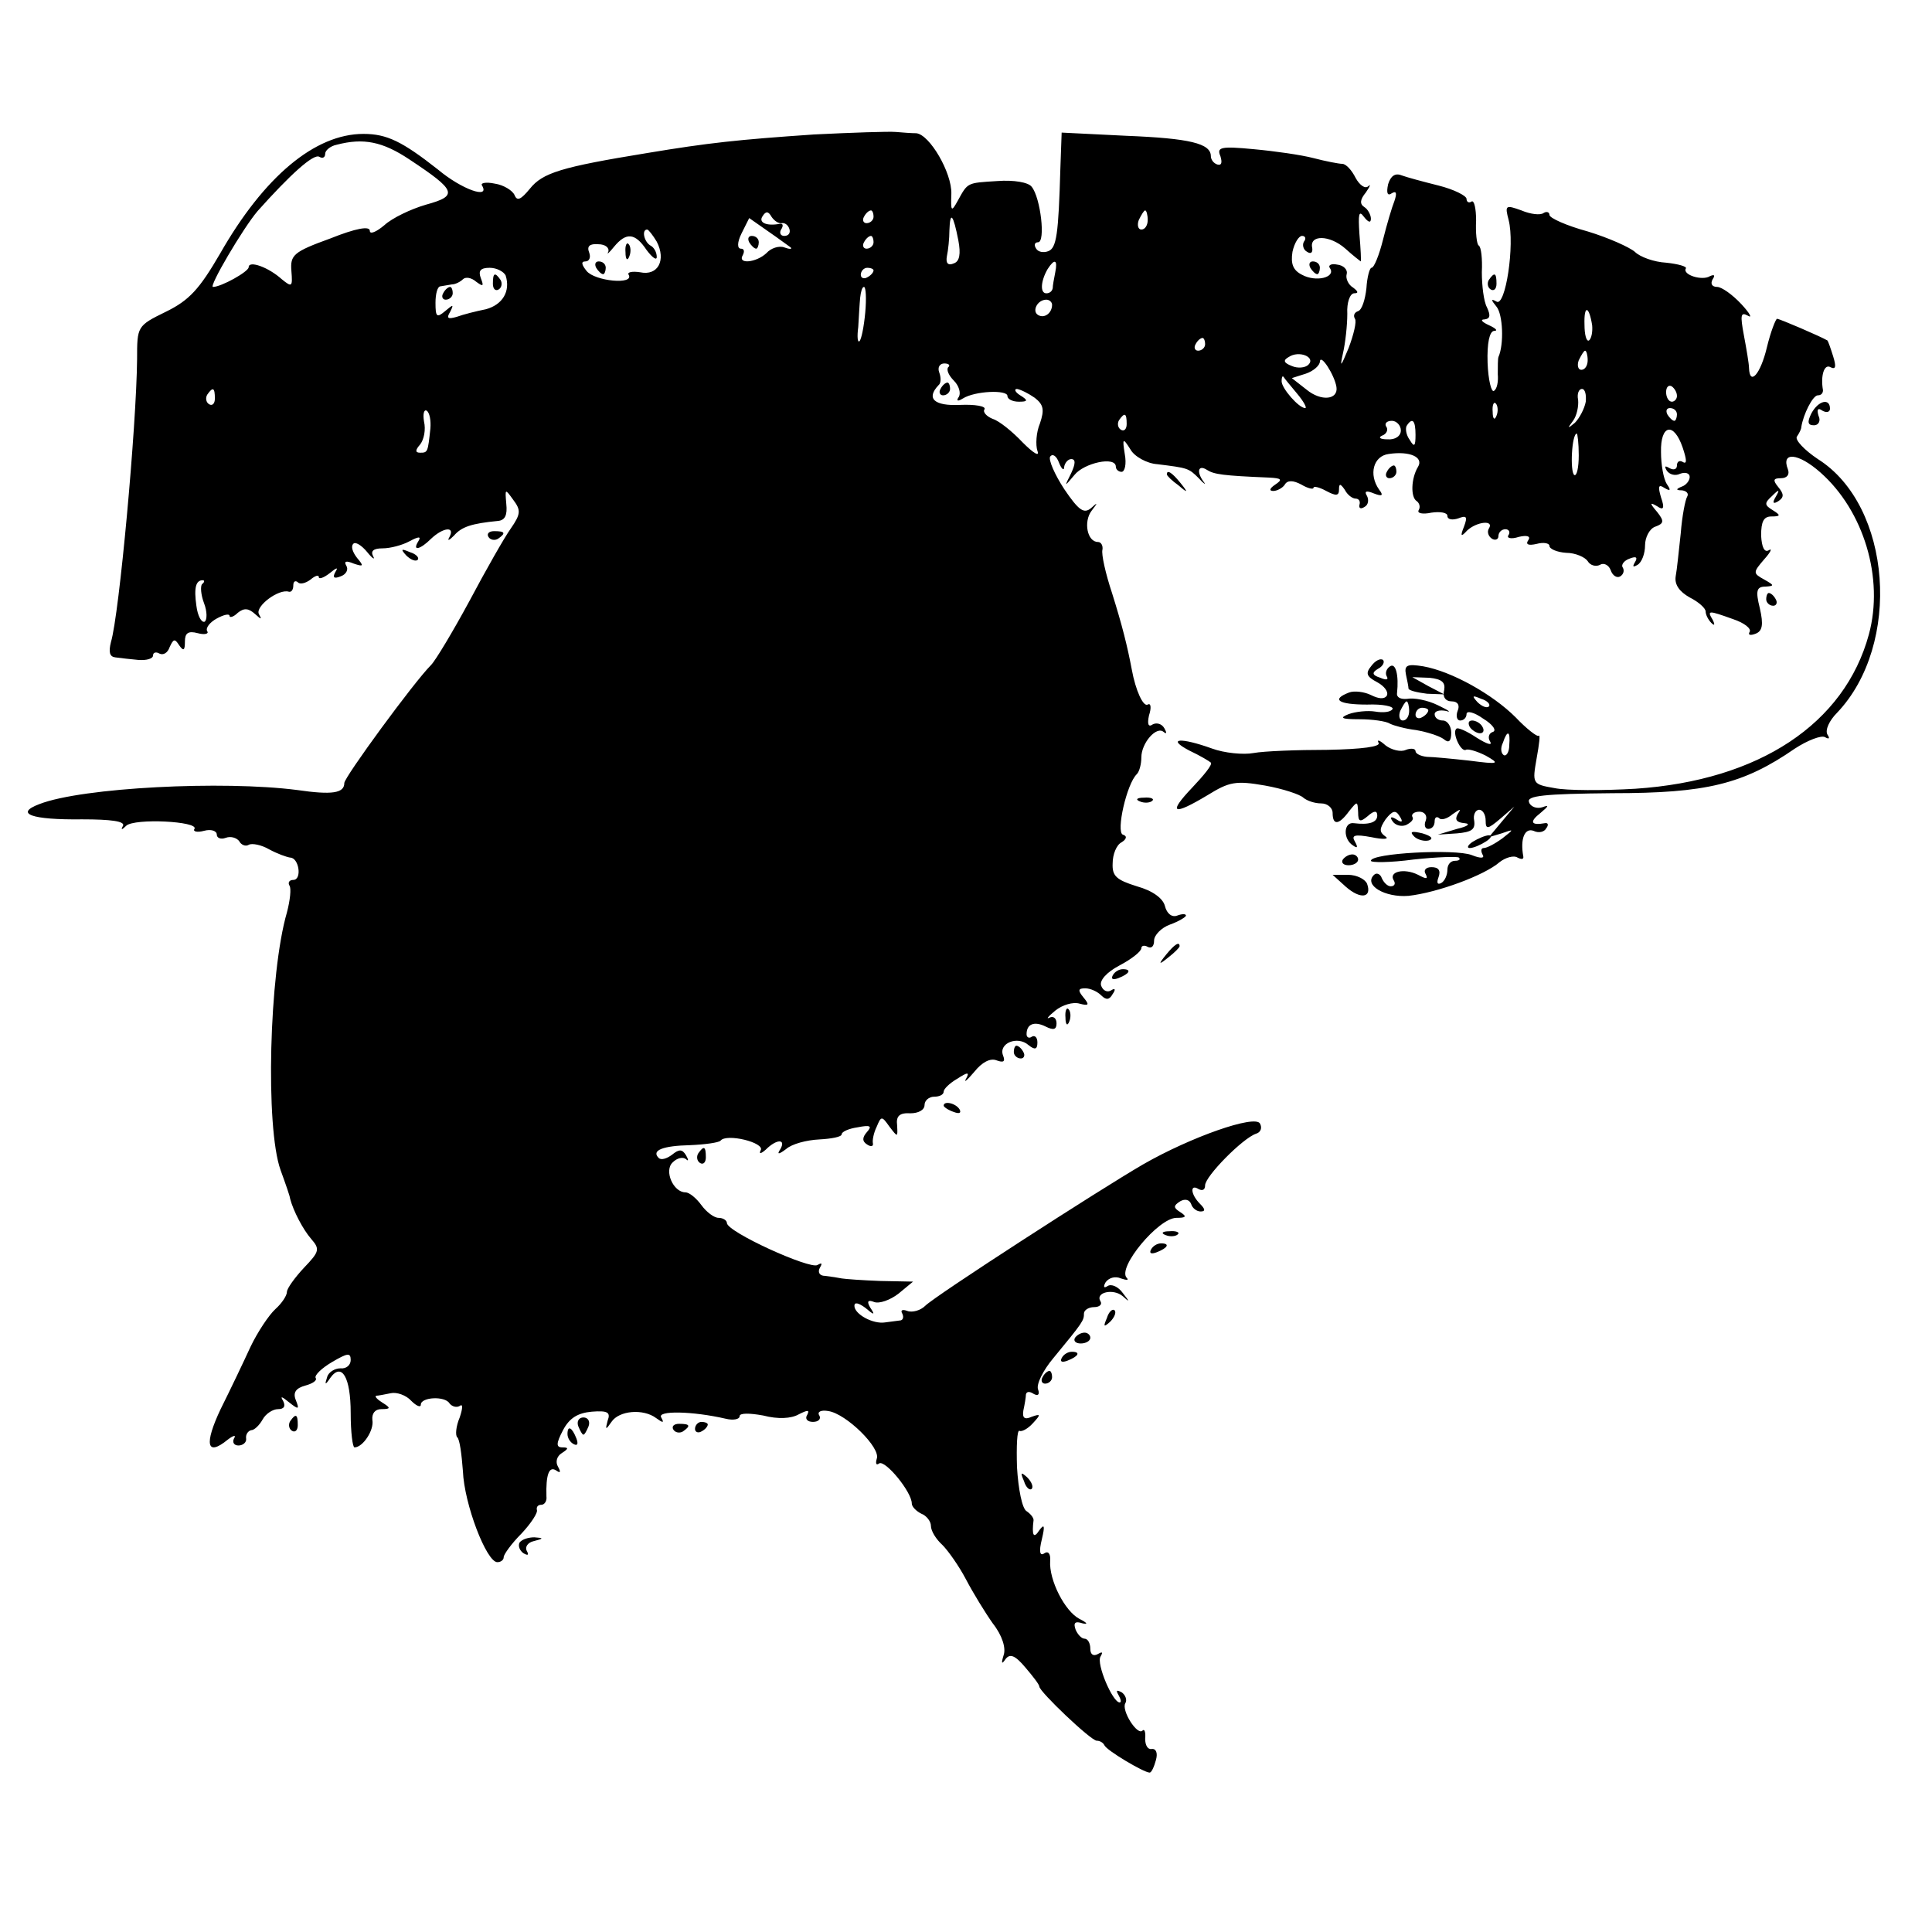 <?xml version="1.0" standalone="no"?>
<!DOCTYPE svg PUBLIC "-//W3C//DTD SVG 20010904//EN"
 "http://www.w3.org/TR/2001/REC-SVG-20010904/DTD/svg10.dtd">
<svg version="1.0" xmlns="http://www.w3.org/2000/svg"
 width="303pt" height="303pt" viewBox="0 0 303 303"
 preserveAspectRatio="xMidYMid meet">
<g transform="translate(0,303) scale(0.1,-0.1)"
fill="#000000" stroke="none">
<path d="M1275 2819 c-117 -8 -164 -13 -260 -29 -135 -22 -164 -31 -184 -56
-14 -17 -20 -20 -24 -10 -3 7 -17 16 -31 18 -14 3 -23 1 -20 -3 13 -22 -32 -6
-69 25 -56 44 -80 56 -117 56 -76 0 -156 -67 -225 -188 -32 -55 -48 -73 -85
-91 -45 -22 -45 -23 -45 -74 -1 -106 -28 -401 -41 -444 -4 -16 -2 -23 7 -24 8
-1 24 -3 36 -4 13 -1 23 2 23 7 0 5 5 6 10 3 6 -3 13 1 16 10 6 13 8 14 15 3
7 -10 9 -8 9 6 0 13 5 17 20 13 11 -3 18 -1 15 3 -3 5 4 14 15 20 11 6 20 8
20 4 0 -3 6 -2 13 5 10 8 17 7 27 -2 10 -9 11 -9 6 0 -6 12 31 40 47 35 4 -1
7 3 7 10 0 6 3 8 7 5 3 -4 12 -2 20 4 7 6 13 8 13 4 0 -4 8 -1 17 6 11 9 14
10 9 2 -5 -9 -2 -11 8 -7 9 3 13 11 9 17 -4 7 0 8 12 3 15 -5 16 -4 5 9 -7 9
-10 18 -6 22 3 4 13 -2 22 -13 8 -10 13 -13 9 -6 -4 8 1 12 15 12 12 0 31 5
42 11 15 8 19 8 14 0 -10 -16 3 -13 20 4 19 18 38 20 29 3 -4 -7 -1 -6 7 2 12
14 28 19 69 23 11 1 15 9 13 27 -2 24 -2 24 11 6 12 -16 12 -22 -4 -45 -10
-14 -39 -65 -65 -114 -26 -48 -53 -93 -60 -100 -27 -27 -136 -176 -136 -185 0
-16 -19 -19 -74 -11 -116 15 -337 4 -404 -22 -40 -15 -13 -25 67 -24 45 0 67
-3 64 -10 -4 -7 -2 -7 5 0 13 12 114 7 107 -5 -3 -4 4 -6 15 -3 11 3 20 0 20
-6 0 -5 6 -8 14 -5 8 3 17 0 21 -5 3 -6 10 -9 15 -6 5 3 20 0 32 -7 13 -7 27
-12 33 -13 14 0 19 -35 5 -35 -6 0 -9 -4 -6 -9 3 -4 1 -23 -4 -42 -28 -96 -34
-337 -10 -404 8 -22 15 -42 15 -45 5 -19 20 -48 33 -63 14 -16 13 -20 -11 -45
-15 -16 -27 -33 -27 -38 0 -6 -8 -18 -18 -27 -10 -9 -28 -36 -39 -59 -11 -24
-32 -68 -47 -98 -26 -55 -22 -75 11 -48 9 7 14 8 10 2 -3 -6 0 -11 7 -11 7 0
13 5 12 11 -1 6 3 12 8 13 5 0 13 8 18 17 5 9 16 16 24 16 10 0 12 5 8 13 -5
8 -2 7 9 -2 15 -12 17 -12 11 3 -5 12 0 19 15 23 11 3 19 8 16 12 -2 4 9 15
26 25 24 14 29 15 29 3 0 -8 -7 -14 -16 -13 -9 0 -19 -6 -21 -14 -4 -12 -3
-13 5 -1 18 25 32 1 32 -55 0 -30 3 -54 6 -54 13 0 31 27 28 43 -1 10 4 17 14
17 15 0 15 2 2 10 -8 5 -13 10 -10 11 3 0 13 2 23 4 9 2 24 -3 32 -12 8 -8 15
-11 15 -6 0 12 38 14 45 2 4 -5 11 -7 16 -4 5 4 5 -3 0 -18 -6 -14 -7 -28 -4
-31 4 -3 7 -27 9 -53 2 -52 37 -143 54 -143 5 0 10 3 10 8 0 4 12 21 28 37 15
16 26 33 24 37 -1 5 2 8 7 8 5 0 9 6 8 13 -1 34 4 48 15 41 7 -5 8 -3 3 6 -4
7 -2 16 6 21 11 7 11 9 1 9 -10 0 -10 6 1 27 10 19 23 27 45 29 25 2 30 -1 25
-14 -4 -15 -3 -15 6 -2 12 18 50 21 70 6 11 -8 13 -8 8 1 -7 11 49 10 101 -2
12 -3 22 -1 22 4 0 5 15 5 37 1 23 -6 44 -5 56 2 14 7 17 7 13 -1 -4 -6 0 -11
9 -11 9 0 13 5 10 10 -4 6 3 9 14 7 28 -4 83 -58 76 -75 -2 -7 -1 -11 4 -7 10
5 51 -45 51 -63 0 -5 7 -12 15 -16 8 -3 15 -12 15 -19 0 -8 8 -21 18 -30 9 -9
26 -33 37 -54 11 -21 30 -52 42 -69 15 -19 21 -39 17 -50 -4 -13 -3 -15 3 -6
7 9 15 6 31 -13 12 -14 22 -27 22 -30 0 -8 81 -85 90 -85 5 0 10 -3 12 -7 3
-8 62 -43 71 -43 3 0 7 9 10 20 3 11 0 18 -7 17 -6 -1 -10 6 -10 16 1 10 -1
16 -4 13 -8 -9 -34 32 -27 43 3 5 0 13 -6 17 -8 4 -9 3 -5 -4 4 -7 5 -12 2
-12 -11 0 -37 61 -30 72 4 7 3 8 -4 4 -7 -4 -12 -1 -12 8 0 9 -4 16 -9 16 -5
0 -11 7 -14 14 -4 11 -1 14 11 10 9 -2 7 1 -5 7 -23 12 -48 61 -46 91 1 11 -3
16 -9 12 -7 -5 -9 2 -4 22 5 21 4 25 -4 14 -9 -14 -12 -8 -9 16 0 4 -5 10 -11
14 -7 4 -13 35 -15 69 -1 33 0 59 4 57 3 -2 13 3 21 12 13 14 12 15 -2 10 -11
-5 -15 -2 -13 10 2 9 4 21 4 25 1 5 6 5 12 1 7 -4 10 -1 7 7 -3 8 8 30 24 49
47 57 48 59 48 70 0 5 7 10 16 10 8 0 13 4 10 9 -9 14 20 21 35 8 11 -10 11
-9 0 5 -7 10 -18 15 -24 11 -6 -4 -7 -1 -3 6 5 7 15 10 24 6 9 -3 13 -3 9 1
-15 16 50 94 78 94 15 0 17 2 6 9 -11 7 -11 10 0 17 7 4 14 3 17 -4 2 -7 9
-12 15 -12 8 0 7 4 -1 12 -15 15 -16 32 -2 23 6 -3 10 -1 10 6 0 14 59 74 80
81 7 2 10 9 6 16 -8 14 -108 -21 -183 -64 -69 -40 -326 -206 -342 -222 -7 -7
-20 -11 -28 -8 -8 3 -11 1 -8 -4 3 -6 1 -11 -4 -11 -6 -1 -17 -2 -23 -3 -19
-3 -48 13 -48 26 0 6 6 5 17 -3 14 -12 16 -12 8 0 -6 10 -4 13 6 9 8 -3 25 3
38 13 l23 19 -51 1 c-28 1 -55 3 -61 4 -5 1 -17 3 -26 4 -9 0 -12 6 -8 13 4 7
3 8 -4 4 -12 -7 -142 52 -142 66 0 4 -6 8 -13 8 -7 0 -19 9 -27 20 -8 11 -19
20 -25 20 -19 0 -34 34 -20 47 7 7 16 9 21 5 4 -4 4 -1 0 6 -6 10 -11 10 -22
1 -8 -6 -17 -9 -21 -5 -12 12 7 19 49 20 24 1 45 4 48 7 9 12 70 -3 63 -15 -3
-6 0 -6 8 1 17 17 32 17 23 1 -6 -9 -3 -9 9 0 9 8 32 14 52 15 19 1 35 4 35 8
0 4 11 9 25 11 20 4 23 2 15 -7 -8 -9 -8 -15 0 -20 6 -4 10 -3 9 2 -1 4 1 16
6 26 7 17 8 17 20 0 13 -17 13 -17 12 2 -2 15 4 20 21 19 12 0 22 5 22 13 0 7
7 13 15 13 8 0 15 3 15 8 0 4 9 13 21 20 17 11 20 11 14 0 -4 -7 2 -2 13 11
12 15 25 22 35 18 11 -4 14 -2 10 8 -7 19 23 31 40 16 10 -8 14 -7 14 4 0 8
-4 12 -9 9 -4 -3 -8 -1 -8 4 0 16 12 21 30 12 12 -6 17 -5 17 5 0 8 -5 12 -11
9 -6 -3 -2 2 9 11 11 9 28 14 38 11 15 -4 16 -2 6 10 -9 11 -8 14 3 14 8 0 19
-5 25 -11 8 -8 13 -7 18 2 5 7 4 10 -2 6 -6 -4 -13 -1 -16 7 -3 8 8 21 29 32
19 10 34 22 34 27 0 4 5 5 10 2 6 -3 10 1 10 10 0 8 11 20 25 25 14 5 25 12
25 14 0 3 -6 3 -14 0 -8 -3 -16 3 -19 15 -3 12 -19 24 -44 31 -32 10 -39 16
-38 36 0 14 6 29 14 33 8 5 9 10 2 12 -11 4 6 80 22 95 4 4 7 16 7 26 0 23 24
50 35 40 5 -4 5 -1 1 6 -4 7 -12 9 -18 6 -7 -5 -9 0 -6 14 4 12 3 20 -2 17 -7
-4 -19 22 -25 55 -7 37 -15 69 -31 120 -10 30 -17 61 -15 68 1 6 -2 12 -7 12
-17 0 -23 32 -10 49 10 13 10 14 -1 4 -11 -9 -19 -4 -42 30 -15 23 -25 46 -22
51 4 5 10 1 14 -10 4 -10 8 -13 8 -6 1 6 6 12 11 12 7 0 7 -7 0 -22 -11 -22
-11 -22 5 -3 15 19 65 30 65 13 0 -4 4 -8 9 -8 5 0 8 12 5 28 -4 25 -3 26 9 7
6 -11 26 -22 42 -23 48 -6 49 -6 65 -22 8 -9 12 -11 8 -6 -12 16 -9 28 5 19
11 -7 25 -9 97 -12 20 -1 22 -3 10 -11 -9 -6 -10 -10 -3 -10 6 0 15 5 18 10 4
7 13 7 26 0 10 -6 19 -8 19 -5 0 3 9 1 20 -5 15 -8 20 -8 20 2 0 10 2 10 9 0
4 -8 12 -14 17 -14 5 0 8 -4 6 -10 -1 -5 2 -7 8 -3 6 3 7 11 4 17 -5 8 -1 9
11 4 13 -5 15 -3 8 6 -17 24 -9 53 15 56 33 5 55 -5 46 -20 -11 -18 -12 -48
-2 -54 4 -3 6 -9 3 -14 -3 -5 6 -7 20 -4 14 2 25 0 25 -5 0 -6 8 -7 17 -4 13
5 15 3 9 -13 -6 -15 -5 -17 5 -6 15 14 43 17 34 3 -3 -5 -1 -12 5 -16 5 -3 10
-1 10 4 0 6 5 11 11 11 5 0 8 -4 5 -9 -4 -5 4 -7 16 -3 13 3 19 1 15 -5 -5 -7
0 -9 13 -6 11 3 20 1 20 -3 0 -5 12 -10 26 -11 15 0 30 -7 34 -13 4 -7 13 -9
19 -6 6 4 14 0 17 -8 3 -9 10 -13 15 -10 5 3 7 9 4 14 -3 4 2 11 11 14 10 4
13 2 8 -6 -4 -7 -3 -8 4 -4 7 4 12 18 12 31 0 12 7 26 16 29 14 5 14 9 3 23
-12 14 -12 16 0 9 10 -7 12 -3 6 14 -5 17 -4 21 5 15 10 -6 11 -4 4 6 -5 8 -9
30 -9 50 -1 43 20 48 34 7 6 -18 7 -26 1 -23 -6 4 -10 1 -10 -5 0 -6 -5 -8
-12 -4 -7 4 -8 3 -4 -4 4 -6 13 -9 21 -5 8 3 15 1 15 -5 0 -6 -6 -13 -12 -15
-10 -4 -10 -6 0 -6 7 -1 11 -5 8 -10 -3 -5 -8 -31 -10 -57 -3 -27 -6 -58 -8
-68 -2 -13 6 -24 22 -33 14 -7 25 -17 25 -22 0 -5 4 -13 9 -18 5 -5 6 -3 2 5
-9 15 -7 15 32 1 18 -6 29 -15 26 -20 -3 -5 1 -6 9 -3 11 4 13 14 7 40 -7 28
-5 34 9 34 14 1 14 2 -2 11 -18 10 -18 11 0 32 10 11 13 18 7 14 -7 -4 -11 5
-12 23 0 22 4 30 16 30 15 0 15 2 2 10 -13 8 -13 11 -1 22 11 11 13 11 6 -1
-6 -10 -4 -12 4 -7 9 6 9 11 0 22 -9 11 -8 14 4 14 10 0 14 6 11 14 -11 28 16
26 51 -5 68 -60 100 -166 76 -254 -38 -140 -172 -229 -366 -242 -50 -3 -108
-3 -127 1 -35 6 -35 7 -28 47 4 22 6 38 3 35 -2 -2 -19 11 -36 29 -36 36 -100
72 -145 80 -25 4 -30 2 -27 -13 2 -9 4 -19 4 -22 1 -3 13 -6 29 -8 l27 -1 -25
13 -25 14 27 -1 c19 -2 25 -7 23 -19 -3 -11 2 -18 12 -18 9 0 13 -6 9 -15 -3
-8 -1 -15 4 -15 6 0 10 5 10 10 0 6 12 3 26 -7 15 -9 22 -19 15 -21 -6 -2 -8
-9 -4 -15 4 -7 -5 -4 -21 6 -15 10 -30 17 -32 14 -7 -6 7 -37 15 -33 3 2 17
-2 31 -9 23 -13 21 -14 -25 -8 -27 3 -58 6 -67 6 -10 1 -18 5 -18 9 0 4 -7 5
-15 2 -8 -4 -23 0 -32 7 -9 8 -14 10 -11 4 4 -6 -26 -10 -80 -11 -48 0 -100
-2 -116 -5 -16 -3 -46 0 -65 7 -50 18 -72 16 -36 -3 17 -8 32 -17 34 -19 3 -3
-11 -20 -29 -39 -39 -41 -31 -45 24 -12 34 21 44 23 90 15 28 -5 55 -14 60
-19 6 -5 18 -9 28 -9 10 0 18 -7 18 -15 0 -20 10 -19 26 3 13 16 13 16 14 -2
0 -15 3 -16 15 -6 10 9 15 9 15 1 0 -11 -13 -15 -37 -12 -16 2 -17 -25 -1 -35
7 -5 8 -3 3 6 -6 10 -1 12 26 7 19 -4 28 -3 22 1 -10 7 -10 12 0 27 11 14 16
15 22 5 6 -9 4 -11 -5 -5 -8 5 -11 4 -6 -3 4 -6 13 -9 21 -6 8 4 13 9 10 13
-2 4 3 8 11 8 8 0 13 -6 10 -14 -3 -7 -1 -13 4 -13 6 0 10 5 10 12 0 6 3 8 7
5 3 -4 13 -1 21 6 13 9 14 9 8 0 -5 -9 -1 -13 11 -14 10 -1 5 -5 -12 -9 l-30
-9 30 2 c23 2 29 6 27 20 -2 9 2 17 8 17 5 0 10 -7 10 -17 0 -14 3 -14 23 3
l22 19 -20 -24 -20 -24 20 6 c20 7 20 7 1 -8 -11 -8 -24 -15 -29 -15 -4 0 -5
-4 -2 -10 4 -6 -2 -7 -17 -1 -26 10 -158 3 -158 -9 0 -3 30 -3 67 2 37 4 69 5
71 3 3 -3 0 -5 -6 -5 -7 0 -12 -6 -12 -14 0 -8 -4 -18 -10 -21 -6 -3 -7 1 -4
9 4 11 0 16 -11 16 -9 0 -13 -5 -9 -11 4 -8 1 -8 -12 -1 -22 11 -47 5 -38 -9
3 -5 1 -9 -5 -9 -5 0 -11 6 -14 13 -2 6 -8 9 -12 5 -17 -16 17 -36 54 -33 45
5 119 32 143 53 9 7 22 11 28 7 6 -3 10 -3 9 2 -5 27 2 45 16 40 8 -4 17 -2
20 4 4 5 3 9 -2 8 -22 -4 -25 2 -7 16 13 11 14 13 3 9 -9 -3 -19 1 -21 8 -4
10 23 13 131 14 147 0 205 14 286 70 20 13 41 21 47 18 7 -4 8 -2 4 4 -4 7 3
22 15 34 102 107 86 325 -30 398 -21 14 -36 30 -33 35 4 6 7 12 7 15 3 20 18
50 26 50 5 0 8 3 8 8 -4 23 2 42 12 36 8 -4 9 1 4 17 -4 13 -8 24 -9 25 -10 6
-75 34 -79 34 -2 0 -10 -20 -16 -45 -10 -42 -27 -61 -28 -32 0 6 -4 30 -8 51
-6 32 -5 37 6 31 8 -5 3 4 -10 18 -14 15 -31 27 -38 27 -8 0 -11 5 -7 12 4 6
3 8 -4 5 -12 -8 -44 2 -38 12 2 3 -12 7 -31 9 -19 1 -41 9 -49 17 -8 7 -41 22
-74 32 -33 9 -60 21 -60 26 0 4 -4 6 -9 3 -5 -4 -21 -2 -35 4 -25 9 -26 8 -20
-15 10 -39 -5 -137 -19 -128 -9 5 -9 3 0 -8 10 -12 12 -59 3 -79 -1 -3 -1 -15
-1 -27 1 -11 -1 -23 -6 -26 -4 -3 -9 17 -10 44 -1 31 3 49 10 50 7 0 3 4 -8 9
-11 5 -14 9 -7 9 9 1 10 6 4 19 -5 9 -8 34 -8 55 1 21 -1 40 -5 42 -3 2 -5 20
-4 39 0 19 -3 32 -7 30 -4 -3 -8 -1 -8 4 0 5 -20 15 -44 21 -24 6 -50 13 -58
16 -10 4 -17 -1 -21 -14 -3 -14 -1 -19 6 -14 7 4 8 0 4 -12 -4 -10 -12 -37
-18 -61 -6 -24 -14 -44 -18 -44 -3 0 -7 -15 -8 -32 -2 -18 -7 -34 -13 -36 -6
-2 -8 -7 -5 -12 3 -4 -2 -25 -10 -46 -12 -29 -14 -32 -9 -9 4 17 7 45 7 63 -1
17 4 32 11 32 7 0 6 3 -2 9 -7 4 -12 14 -10 21 2 7 -5 14 -15 15 -9 2 -15 -1
-11 -6 9 -14 -22 -22 -44 -10 -14 7 -18 17 -15 36 3 14 10 25 15 25 5 0 7 -4
3 -9 -3 -5 -1 -13 5 -16 6 -4 9 -1 8 6 -5 21 27 21 52 -1 12 -11 24 -20 24
-20 1 0 0 19 -2 43 -2 31 -1 38 7 27 7 -9 11 -10 11 -3 0 6 -5 15 -10 18 -8 5
-7 12 2 23 7 10 8 14 4 10 -5 -5 -14 2 -20 13 -6 12 -15 22 -21 22 -5 0 -26 4
-45 9 -19 5 -61 11 -94 14 -52 5 -58 3 -52 -11 3 -10 2 -15 -5 -13 -6 2 -10 8
-10 13 0 20 -33 28 -133 32 l-101 5 -2 -56 c-3 -104 -6 -125 -19 -130 -8 -3
-16 -1 -19 4 -4 6 -2 10 3 10 12 0 4 70 -10 87 -5 7 -28 11 -54 9 -48 -3 -46
-2 -62 -31 -10 -18 -11 -17 -10 11 1 33 -34 93 -55 95 -7 0 -21 1 -32 2 -11 1
-69 -1 -130 -4z m-633 -39 c74 -49 77 -57 26 -71 -24 -7 -53 -21 -65 -32 -13
-11 -23 -15 -23 -9 0 8 -22 4 -62 -12 -58 -21 -63 -26 -61 -51 2 -25 1 -26
-15 -13 -21 19 -52 30 -52 19 0 -7 -43 -31 -56 -31 -7 0 47 92 70 119 50 56
88 91 97 85 5 -3 9 -1 9 5 0 5 8 12 18 14 42 11 72 5 114 -23z m584 -100 c5 1
10 -3 12 -9 2 -6 -1 -11 -8 -11 -6 0 -8 5 -5 10 4 6 3 10 -2 9 -21 -4 -34 2
-27 12 5 8 9 8 14 -1 4 -6 11 -11 16 -10z m144 10 c0 -5 -5 -10 -11 -10 -5 0
-7 5 -4 10 3 6 8 10 11 10 2 0 4 -4 4 -10z m430 -5 c0 -8 -4 -15 -10 -15 -5 0
-7 7 -4 15 4 8 8 15 10 15 2 0 4 -7 4 -15z m-560 -43 c3 -3 -2 -3 -10 0 -8 3
-21 -1 -28 -9 -16 -15 -46 -18 -37 -3 3 6 2 10 -3 10 -6 0 -6 10 1 24 l12 24
30 -21 c16 -11 32 -23 35 -25z m263 11 c4 -21 2 -33 -7 -36 -9 -4 -13 0 -11
11 2 9 4 28 4 41 1 31 6 25 14 -16z m-473 -2 c15 -29 2 -54 -26 -48 -13 2 -21
0 -18 -4 9 -16 -53 -10 -66 6 -8 10 -9 15 -2 15 6 0 9 6 6 14 -4 10 1 14 14
13 12 0 18 -6 16 -12 -3 -5 1 -2 9 8 19 23 33 22 51 -5 9 -12 16 -17 16 -11 0
7 -4 15 -10 18 -10 6 -14 25 -5 25 2 0 9 -9 15 -19z m340 -1 c0 -5 -5 -10 -11
-10 -5 0 -7 5 -4 10 3 6 8 10 11 10 2 0 4 -4 4 -10z m285 -47 c-2 -10 -4 -21
-4 -25 -1 -5 -5 -8 -10 -8 -10 0 -9 19 2 38 11 17 16 15 12 -5z m-862 -5 c8
-25 -5 -46 -31 -53 -15 -3 -35 -8 -46 -12 -14 -4 -16 -2 -10 8 6 12 5 12 -8 1
-13 -11 -15 -9 -15 13 0 14 3 26 8 26 5 1 13 2 18 3 5 0 13 4 17 8 4 4 13 3
21 -4 11 -8 12 -7 7 6 -4 11 -1 16 14 16 11 0 22 -6 25 -12z m577 8 c0 -3 -4
-8 -10 -11 -5 -3 -10 -1 -10 4 0 6 5 11 10 11 6 0 10 -2 10 -4z m-13 -66 c-2
-22 -6 -42 -9 -45 -3 -3 -4 7 -2 22 1 16 2 36 3 46 1 9 3 17 6 17 3 0 4 -18 2
-40z m293 12 c0 -13 -12 -22 -22 -16 -10 6 -1 24 13 24 5 0 9 -4 9 -8z m847
-32 c1 -10 -1 -21 -5 -24 -4 -2 -7 9 -7 25 -1 31 7 30 12 -1z m-607 -30 c0 -5
-5 -10 -11 -10 -5 0 -7 5 -4 10 3 6 8 10 11 10 2 0 4 -4 4 -10z m162 -32 c-5
-5 -17 -6 -26 -2 -13 5 -14 9 -5 14 16 11 43 0 31 -12z m438 7 c0 -8 -4 -15
-10 -15 -5 0 -7 7 -4 15 4 8 8 15 10 15 2 0 4 -7 4 -15z m-394 -42 c3 -20 -24
-23 -47 -4 l-23 18 22 7 c12 4 22 13 22 19 1 13 23 -21 26 -40z m-609 31 c-3
-4 1 -13 9 -21 8 -8 11 -19 8 -25 -5 -7 -2 -8 6 -3 19 12 70 14 70 4 0 -5 8
-9 18 -9 14 0 15 2 2 10 -8 5 -10 10 -5 10 6 -1 18 -7 28 -14 14 -11 15 -19 8
-40 -6 -14 -7 -34 -4 -43 4 -10 -6 -4 -23 13 -16 17 -37 34 -47 37 -10 4 -16
11 -13 15 3 5 -15 8 -38 7 -41 -2 -54 10 -34 31 4 3 4 12 1 20 -3 8 1 14 8 14
7 0 10 -3 6 -6z m547 -41 c11 -13 16 -23 13 -23 -10 0 -37 31 -37 42 0 6 1 9
3 7 1 -2 11 -14 21 -26z m596 -4 c0 -5 -4 -9 -8 -9 -5 0 -9 7 -9 15 0 8 4 12
9 9 4 -3 8 -9 8 -15z m-2293 -4 c0 -8 -4 -12 -9 -9 -5 3 -6 10 -3 15 9 13 12
11 12 -6z m2150 -5 c-2 -11 -10 -26 -17 -33 -12 -10 -12 -9 -3 3 6 8 9 23 8
33 -2 9 1 17 6 17 5 0 7 -9 6 -20z m-140 -22 c-3 -8 -6 -5 -6 6 -1 11 2 17 5
13 3 -3 4 -12 1 -19z m-1672 -20 c-4 -37 -4 -38 -16 -38 -8 0 -8 4 0 13 6 8 9
23 6 36 -2 12 0 19 4 17 5 -3 7 -16 6 -28z m1955 22 c0 -5 -2 -10 -4 -10 -3 0
-8 5 -11 10 -3 6 -1 10 4 10 6 0 11 -4 11 -10z m-863 -15 c0 -8 -4 -12 -9 -9
-5 3 -6 10 -3 15 9 13 12 11 12 -6z m430 -10 c0 -9 -9 -15 -21 -14 -12 0 -15
3 -8 6 6 2 10 9 6 14 -3 5 1 9 9 9 7 0 14 -7 14 -15z m23 -7 c0 -18 -2 -20 -9
-8 -6 8 -7 18 -5 22 9 14 14 9 14 -14z m256 -32 c0 -19 -3 -33 -7 -31 -7 5 -4
65 4 65 1 0 3 -15 3 -34z m-2159 -202 c-3 -3 -2 -17 3 -30 5 -13 5 -26 1 -29
-5 -2 -11 9 -13 25 -4 28 -1 40 10 40 3 0 3 -3 -1 -6z m2018 -192 c-3 -3 -11
0 -18 7 -9 10 -8 11 6 5 10 -3 15 -9 12 -12z m32 -61 c0 -11 -5 -18 -9 -15 -4
3 -5 11 -1 19 7 21 12 19 10 -4z"/>
<path d="M1175 2650 c3 -5 8 -10 11 -10 2 0 4 5 4 10 0 6 -5 10 -11 10 -5 0
-7 -4 -4 -10z"/>
<path d="M981 2634 c0 -11 3 -14 6 -6 3 7 2 16 -1 19 -3 4 -6 -2 -5 -13z"/>
<path d="M935 2610 c3 -5 8 -10 11 -10 2 0 4 5 4 10 0 6 -5 10 -11 10 -5 0 -7
-4 -4 -10z"/>
<path d="M773 2585 c0 -8 4 -12 9 -9 5 3 6 10 3 15 -9 13 -12 11 -12 -6z"/>
<path d="M695 2570 c-3 -5 -1 -10 4 -10 6 0 11 5 11 10 0 6 -2 10 -4 10 -3 0
-8 -4 -11 -10z"/>
<path d="M1475 2420 c-3 -5 -1 -10 4 -10 6 0 11 5 11 10 0 6 -2 10 -4 10 -3 0
-8 -4 -11 -10z"/>
<path d="M2055 2610 c3 -5 8 -10 11 -10 2 0 4 5 4 10 0 6 -5 10 -11 10 -5 0
-7 -4 -4 -10z"/>
<path d="M2335 2591 c-3 -5 -2 -12 3 -15 5 -3 9 1 9 9 0 17 -3 19 -12 6z"/>
<path d="M2841 2382 c-7 -14 -6 -19 4 -19 7 0 11 7 7 15 -3 10 -1 13 6 8 7 -4
12 -2 12 3 0 17 -18 13 -29 -7z"/>
<path d="M2175 2290 c-3 -5 -1 -10 4 -10 6 0 11 5 11 10 0 6 -2 10 -4 10 -3 0
-8 -4 -11 -10z"/>
<path d="M1830 2286 c0 -2 8 -10 18 -17 15 -13 16 -12 3 4 -13 16 -21 21 -21
13z"/>
<path d="M766 2188 c3 -5 10 -6 15 -3 13 9 11 12 -6 12 -8 0 -12 -4 -9 -9z"/>
<path d="M637 2159 c7 -7 15 -10 18 -7 3 3 -2 9 -12 12 -14 6 -15 5 -6 -5z"/>
<path d="M2770 2090 c0 -5 5 -10 11 -10 5 0 7 5 4 10 -3 6 -8 10 -11 10 -2 0
-4 -4 -4 -10z"/>
<path d="M2151 1986 c-10 -12 -8 -17 9 -26 11 -6 18 -15 15 -21 -4 -6 -13 -5
-25 1 -10 5 -26 7 -34 4 -29 -11 -17 -19 28 -19 25 1 42 -3 40 -7 -3 -5 -15
-6 -27 -4 -12 2 -31 0 -42 -4 -15 -6 -11 -8 17 -8 20 0 42 -3 48 -7 6 -3 24
-8 41 -10 17 -3 36 -9 43 -14 8 -7 12 -4 12 10 0 10 -6 19 -13 19 -7 0 -13 4
-13 10 0 5 8 7 18 5 9 -3 4 1 -13 9 -16 8 -38 12 -48 10 -10 -1 -17 2 -16 9 3
28 -2 48 -11 42 -6 -4 -8 -11 -5 -16 3 -5 -1 -6 -10 -2 -13 4 -14 8 -4 14 8 4
11 11 8 14 -4 3 -12 -1 -18 -9z m59 -71 c0 -8 -4 -15 -10 -15 -5 0 -7 7 -4 15
4 8 8 15 10 15 2 0 4 -7 4 -15z m30 1 c0 -3 -4 -8 -10 -11 -5 -3 -10 -1 -10 4
0 6 5 11 10 11 6 0 10 -2 10 -4z"/>
<path d="M2305 1890 c3 -5 11 -10 16 -10 6 0 7 5 4 10 -3 6 -11 10 -16 10 -6
0 -7 -4 -4 -10z"/>
<path d="M1788 1773 c7 -3 16 -2 19 1 4 3 -2 6 -13 5 -11 0 -14 -3 -6 -6z"/>
<path d="M2218 1718 c5 -5 16 -8 23 -6 8 3 3 7 -10 11 -17 4 -21 3 -13 -5z"/>
<path d="M2310 1710 c-8 -5 -10 -10 -5 -10 6 0 17 5 25 10 8 5 11 10 5 10 -5
0 -17 -5 -25 -10z"/>
<path d="M2106 1682 c-3 -5 1 -9 9 -9 8 0 15 4 15 9 0 4 -4 8 -9 8 -6 0 -12
-4 -15 -8z"/>
<path d="M2111 1639 c23 -20 41 -17 33 5 -3 7 -16 14 -30 14 l-24 0 21 -19z"/>
<path d="M1829 1533 c-13 -16 -12 -17 4 -4 9 7 17 15 17 17 0 8 -8 3 -21 -13z"/>
<path d="M1745 1500 c-3 -6 1 -7 9 -4 18 7 21 14 7 14 -6 0 -13 -4 -16 -10z"/>
<path d="M1671 1434 c0 -11 3 -14 6 -6 3 7 2 16 -1 19 -3 4 -6 -2 -5 -13z"/>
<path d="M1590 1380 c0 -5 5 -10 11 -10 5 0 7 5 4 10 -3 6 -8 10 -11 10 -2 0
-4 -4 -4 -10z"/>
<path d="M1480 1296 c0 -2 7 -7 16 -10 8 -3 12 -2 9 4 -6 10 -25 14 -25 6z"/>
<path d="M1095 1221 c-3 -5 -2 -12 3 -15 5 -3 9 1 9 9 0 17 -3 19 -12 6z"/>
<path d="M1828 1093 c7 -3 16 -2 19 1 4 3 -2 6 -13 5 -11 0 -14 -3 -6 -6z"/>
<path d="M1805 1070 c-3 -6 1 -7 9 -4 18 7 21 14 7 14 -6 0 -13 -4 -16 -10z"/>
<path d="M1736 963 c-6 -14 -5 -15 5 -6 7 7 10 15 7 18 -3 3 -9 -2 -12 -12z"/>
<path d="M1686 932 c-3 -5 1 -9 9 -9 8 0 15 4 15 9 0 4 -4 8 -9 8 -6 0 -12 -4
-15 -8z"/>
<path d="M1665 900 c-3 -6 1 -7 9 -4 18 7 21 14 7 14 -6 0 -13 -4 -16 -10z"/>
<path d="M1635 870 c-3 -5 -1 -10 4 -10 6 0 11 5 11 10 0 6 -2 10 -4 10 -3 0
-8 -4 -11 -10z"/>
<path d="M455 801 c-3 -5 -2 -12 3 -15 5 -3 9 1 9 9 0 17 -3 19 -12 6z"/>
<path d="M907 793 c3 -7 6 -13 8 -13 2 0 5 6 8 13 3 8 -1 14 -8 14 -7 0 -11
-6 -8 -14z"/>
<path d="M1056 788 c3 -5 10 -6 15 -3 13 9 11 12 -6 12 -8 0 -12 -4 -9 -9z"/>
<path d="M1090 789 c0 -5 5 -7 10 -4 6 3 10 8 10 11 0 2 -4 4 -10 4 -5 0 -10
-5 -10 -11z"/>
<path d="M890 781 c0 -6 4 -13 10 -16 6 -3 7 1 4 9 -7 18 -14 21 -14 7z"/>
<path d="M1606 707 c3 -10 9 -15 12 -12 3 3 0 11 -7 18 -10 9 -11 8 -5 -6z"/>
<path d="M815 611 c-3 -5 0 -13 6 -17 7 -4 9 -3 5 4 -3 6 2 13 11 15 16 4 16
5 1 6 -9 0 -19 -3 -23 -8z"/>
</g>
</svg>
